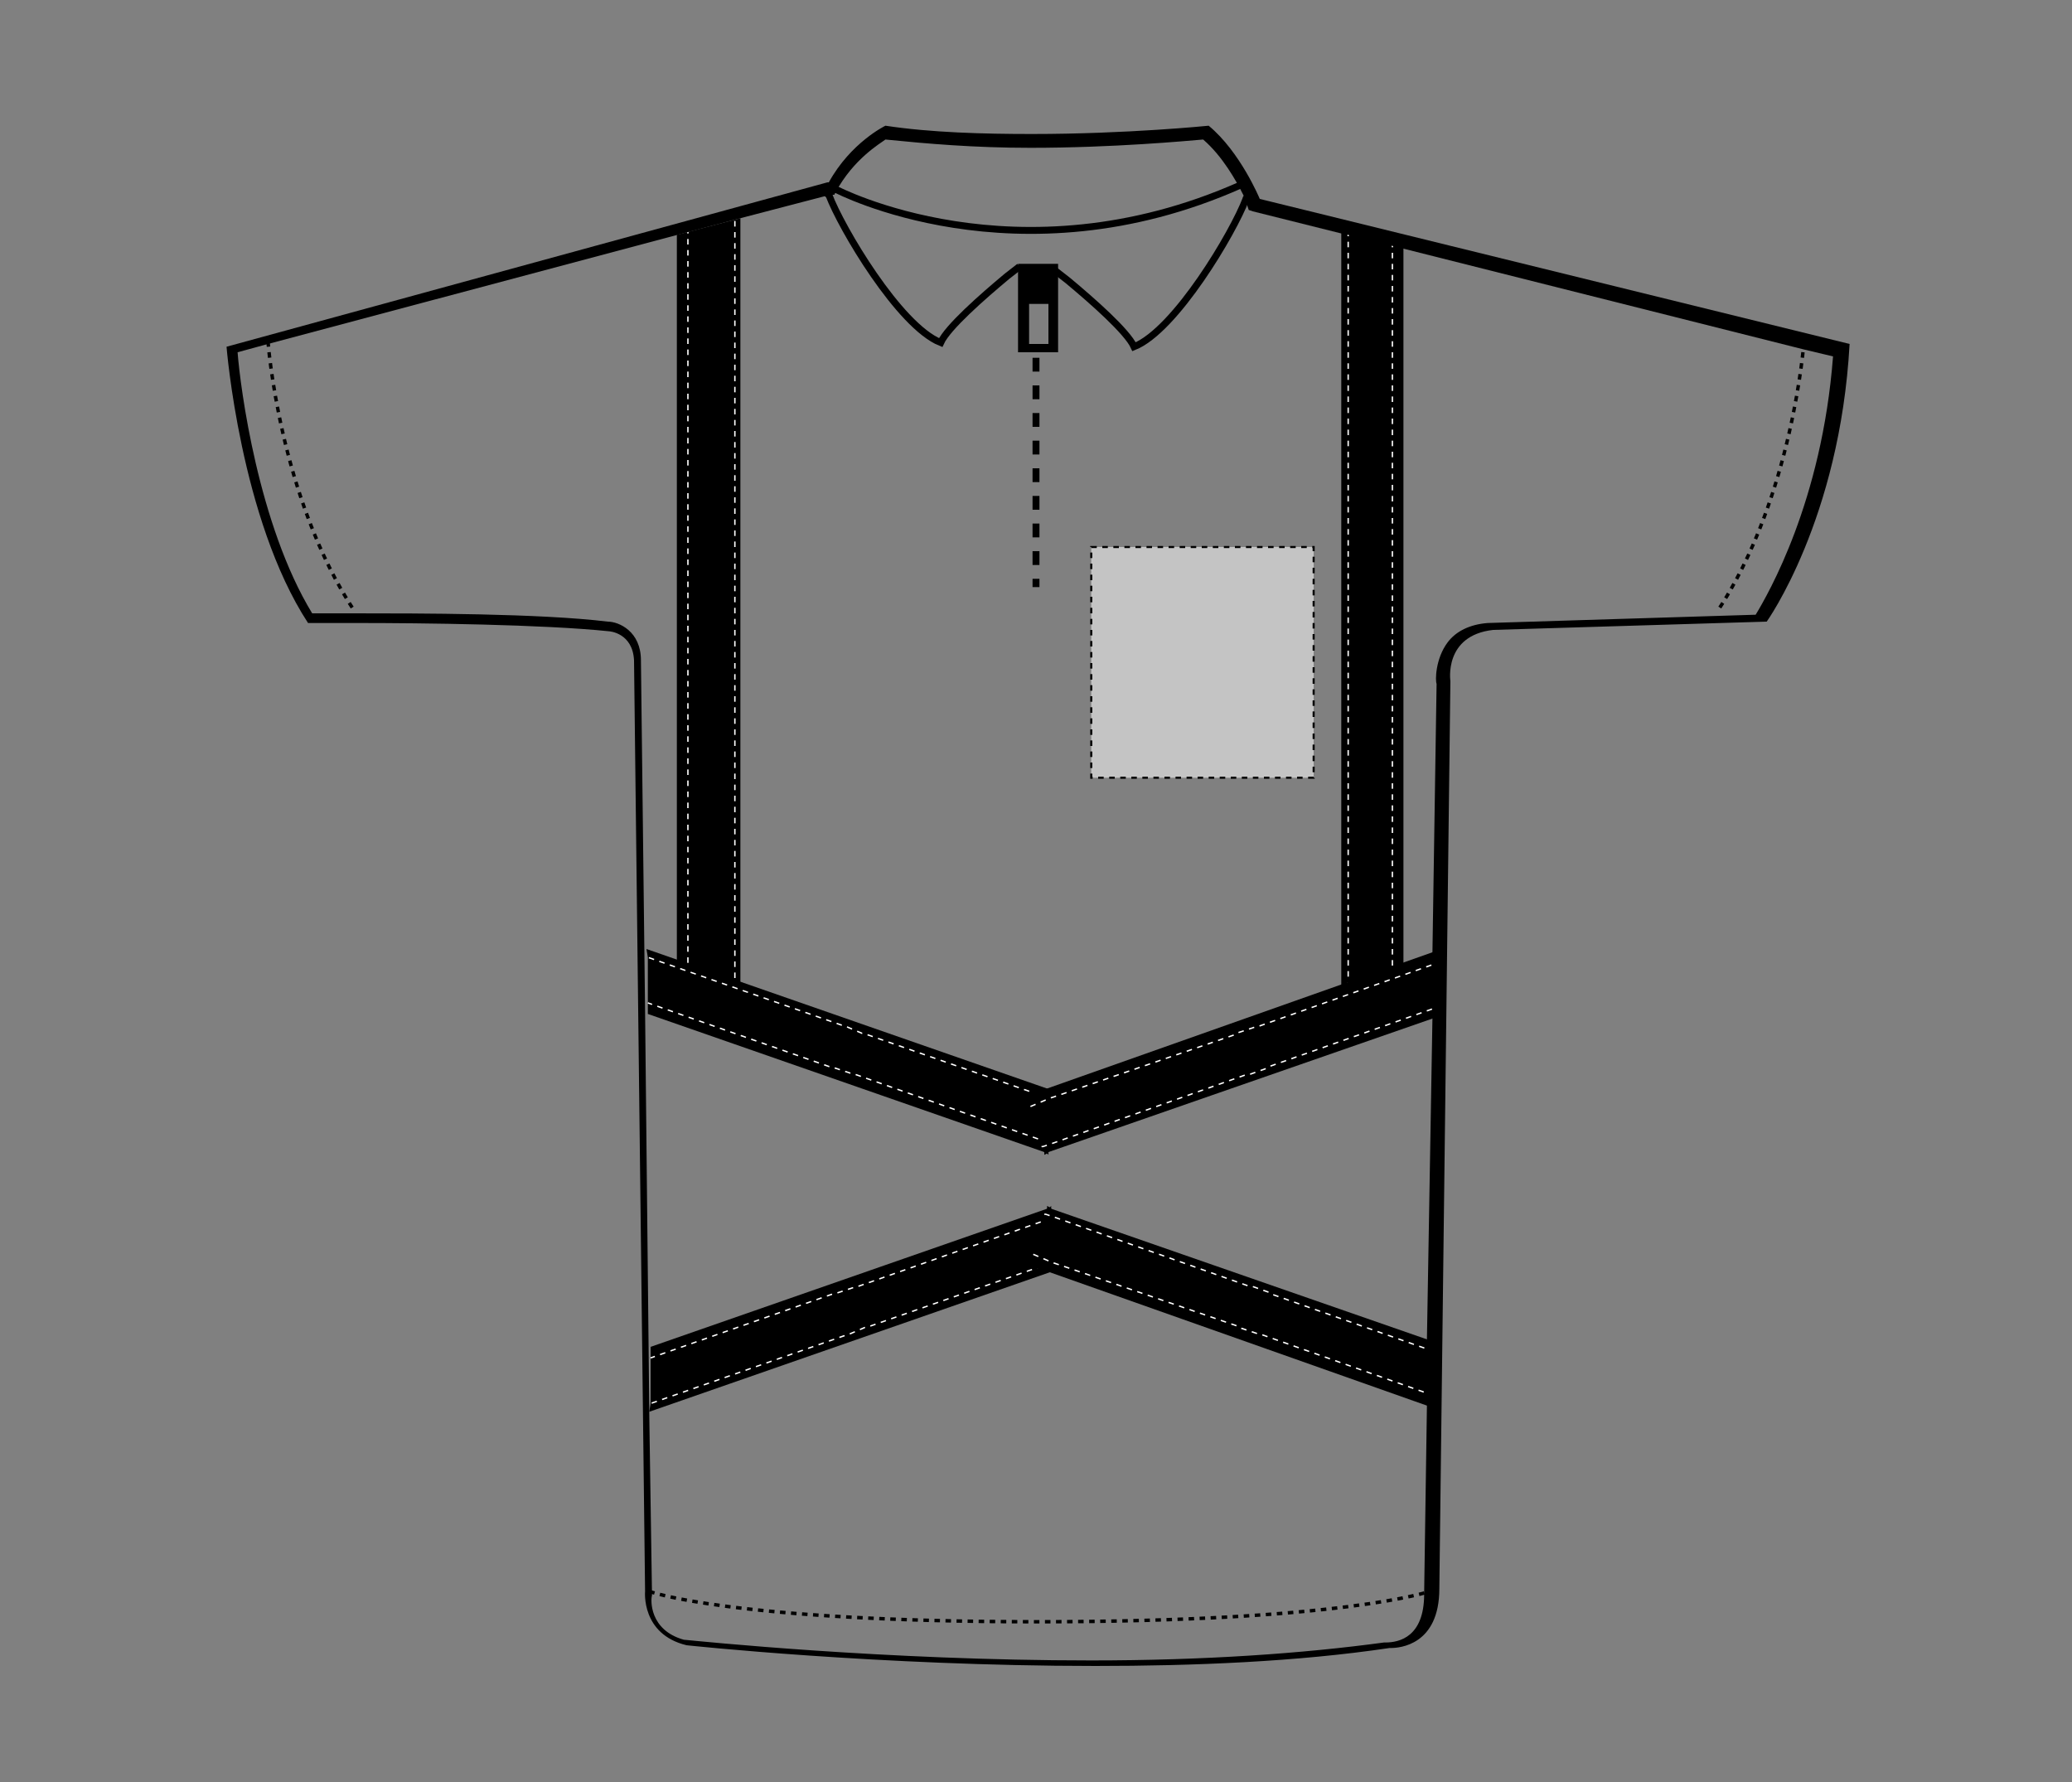 <?xml version="1.0" encoding="utf-8"?>
<!-- Generator: Adobe Illustrator 25.4.1, SVG Export Plug-In . SVG Version: 6.00 Build 0)  -->
<svg version="1.1" id="Layer_1" xmlns="http://www.w3.org/2000/svg" xmlns:xlink="http://www.w3.org/1999/xlink" x="0px" y="0px"
	 viewBox="0 0 150 129" style="enable-background:new 0 0 150 129;" xml:space="preserve">
<rect x="0" y="0" width="150" height="129" fill="#808080" stroke="none"/>
<style type="text/css">
	.st0{stroke:#FFFFFF;stroke-width:0.1;stroke-dasharray:0.4;}
	.st1{fill:none;stroke:#000000;stroke-width:0.25;stroke-dasharray:0.4;}
	.st2{fill:none;stroke:#000000;stroke-width:0.5;stroke-dasharray:1,1;}
	.st3{fill:none;stroke:#000000;stroke-width:0.5;}
	.st4{fill:#C4C4C4;stroke:#000000;stroke-width:0.15;stroke-dasharray:0.4;}
</style>
<g>
	<polygon points="46.6,73.2 49,73.2 49,17 53.6,15.8 53.6,73.2 97.1,73.2 97.1,16.6 101.6,17.7 101.6,73.2 104,73.2 	"/>
	<g>
		<g>
			<polygon points="47,102.2 76,92.1 77.1,91.7 77.2,91.6 77.1,91.1 76.3,88.1 76.3,88.1 76.1,87.5 76.1,87.3 76,87.4 75.8,87.5 
				47.1,97.5 47.1,98.3 47.1,101.6 			"/>
			<polyline class="st0" points="76.1,88.2 76,88.2 75.5,88.4 61.9,93.2 61.8,93.2 60.3,93.7 60.2,93.7 47.1,98.3 			"/>
			<polyline class="st0" points="76.9,91.1 76.9,91.2 76.2,91.4 76.2,91.4 75,91.8 75,91.8 62.7,96.1 62.6,96.1 61.2,96.7 
				61.1,96.7 47.1,101.6 			"/>
		</g>
		<g>
			<polygon points="104,102 76,92.1 75,91.8 75,91.8 74.5,91.6 74.8,90.8 75.5,88.4 75.6,87.9 75.8,87.5 75.8,87.3 76,87.4 
				76.1,87.5 104,97.2 			"/>
			<polyline class="st0" points="74.8,90.8 76.2,91.4 76.2,91.4 77.1,91.7 89.6,96 89.7,96.1 91.2,96.6 91.3,96.6 104,101.1 			"/>
			<polyline class="st0" points="75.6,87.9 75.7,87.9 76.3,88.1 90.4,93.1 90.6,93.1 92,93.6 92.1,93.7 104,97.9 			"/>
		</g>
	</g>
	<path class="st0" d="M46.9,74.2"/>
	<path class="st0" d="M103.8,74.2"/>
	<line class="st0" x1="97.6" y1="16.7" x2="97.6" y2="73.2"/>
	<line class="st0" x1="100.8" y1="17.5" x2="100.8" y2="73.4"/>
	<line class="st0" x1="49.8" y1="16.5" x2="49.8" y2="73.4"/>
	<line class="st0" x1="53.2" y1="15.2" x2="53.2" y2="73.2"/>
	<g>
		<g>
			<polygon points="46.8,68.7 75.8,78.8 76.9,79.2 77,79.3 76.9,79.8 76.1,82.8 76.1,82.8 75.9,83.4 75.9,83.6 75.8,83.5 75.6,83.4 
				46.9,73.4 46.9,72.6 46.9,69.3 			"/>
			<polyline class="st0" points="75.9,82.7 75.8,82.7 75.3,82.5 61.7,77.7 61.6,77.7 60.1,77.2 60,77.2 46.9,72.6 			"/>
			<polyline class="st0" points="76.7,79.8 76.7,79.7 76,79.5 76,79.5 74.8,79.1 74.8,79.1 62.5,74.8 62.4,74.8 61,74.2 60.9,74.2 
				46.9,69.3 			"/>
		</g>
		<g>
			<polygon points="103.8,68.9 75.8,78.8 74.8,79.1 74.8,79.1 74.3,79.3 74.6,80.1 75.3,82.5 75.4,83 75.6,83.4 75.6,83.6 
				75.8,83.5 75.9,83.4 103.8,73.7 			"/>
			<polyline class="st0" points="74.6,80.1 76,79.5 76,79.5 76.9,79.2 89.4,74.9 89.5,74.8 91,74.3 91.1,74.3 103.8,69.8 			"/>
			<polyline class="st0" points="75.4,83 75.5,83 76.1,82.8 90.2,77.8 90.4,77.8 91.8,77.3 91.9,77.2 103.8,73 			"/>
		</g>
	</g>
</g>
<g>
	<g id="polo-ss-front-garmentoutline_00000048495954136814760680000006724401771407159716_">
		<path d="M91.2,14.4c0,0-1.4-3.4-3.7-5.3c0,0-5.9,0.6-12.8,0.6c-3.5,0-7.3-0.1-10.6-0.6c0,0-2.5,1.2-4.1,4.1h-0.1L16.4,25.1
			c0,0,1,12.5,5.9,20c0,0,1.4,0,3.5,0c4.8,0,13.5,0.1,18.3,0.6c0,0,1.7,0.1,1.8,2.1l0.8,67.4c0,0-0.3,3.1,3,3.9
			c0,0,13.9,1.5,29.6,1.5c7.1,0,14.6-0.3,21.3-1.3c0,0,0,0,0.1,0c0.6,0,3.5-0.2,3.5-4.3l0.8-65.7c0,0-0.5-3.3,3.1-3.7l19.8-0.6
			c0,0,5.3-7.4,6-20.1L91.2,14.4z M127.1,44.5l-19.4,0.6c-1.3,0.1-2.3,0.6-2.9,1.4c-0.9,1.2-0.9,2.8-0.8,3l-0.3,19.4v0.9V73v0.2v0.5
			L103.3,97v0.7v3.2v0.9l-0.2,13.5v0.1c0,3.1-1.8,3.5-2.8,3.5h-0.1c-5.9,0.8-13,1.3-21.2,1.3c-15,0-28.4-1.4-29.5-1.5
			c-2.5-0.7-2.4-2.9-2.3-3.2v-0.1L47,102.2v-0.3l-0.3-28.7l-0.3-25.4c0-2.1-1.6-2.8-2.4-2.8c-4.9-0.6-13.7-0.6-18.4-0.6h-3
			c-3.9-6.4-5.2-16.3-5.4-18.9l2.2-0.6l30.4-8.1l3.4-0.9l6.9-1.8h0.1h0.1h0.1l0.1-0.2c1.3-2.4,3.2-3.5,3.6-3.8
			c3,0.3,6.4,0.6,10.5,0.6c6,0,11.3-0.5,12.5-0.6c1.4,1.2,2.4,3,2.9,4c0.1,0.2,0.2,0.3,0.2,0.5c0.1,0.2,0.1,0.3,0.1,0.3l0.1,0.3
			l0.3,0.1l6.4,1.6l0.5,0.1l3.2,0.8l0.8,0.2l29,7.3l2.1,0.5C131.9,36.3,128,43,127.1,44.5z"/>
		<path class="st1" d="M19.4,24.7c0,0,0.8,11.3,6.3,19.6"/>
		<path class="st1" d="M130.6,24.7c0,0-0.8,11.3-6.3,19.6"/>
		<path class="st1" d="M47,115.2c0,0,5.9,2.2,28.1,2.2s28.4-2.2,28.4-2.2"/>
	</g>
	<g>
		<line class="st2" x1="75" y1="25.9" x2="75" y2="42.5"/>
		<path d="M73.7,19.1v6.4h2.9v-6.4H73.7z M75.9,24.9h-1.4V22h1.4V24.9z"/>
	</g>
	<g>
		<path class="st3" d="M59.9,13.9c0,0.1,0,0.2,0.1,0.2c0.9,2.4,5.1,9.5,8.1,10.7c0.5-1.1,3-3.3,4.8-4.8l0.9-0.7"/>
		<path class="st3" d="M90.3,14.2c0,0.1-0.1,0.1-0.1,0.2c-0.9,2.4-5.1,9.5-8.1,10.7c-0.5-1.1-3-3.3-4.8-4.8l-0.9-0.7"/>
	</g>
	<path class="st3" d="M60.5,13.7c0,0,13.1,6.9,29.3-0.3"/>
</g>
<rect id="hood-left-breast-garmentscreenbounds" x="79" y="39.6" class="st4" width="16.1" height="16.7"/>
</svg>
